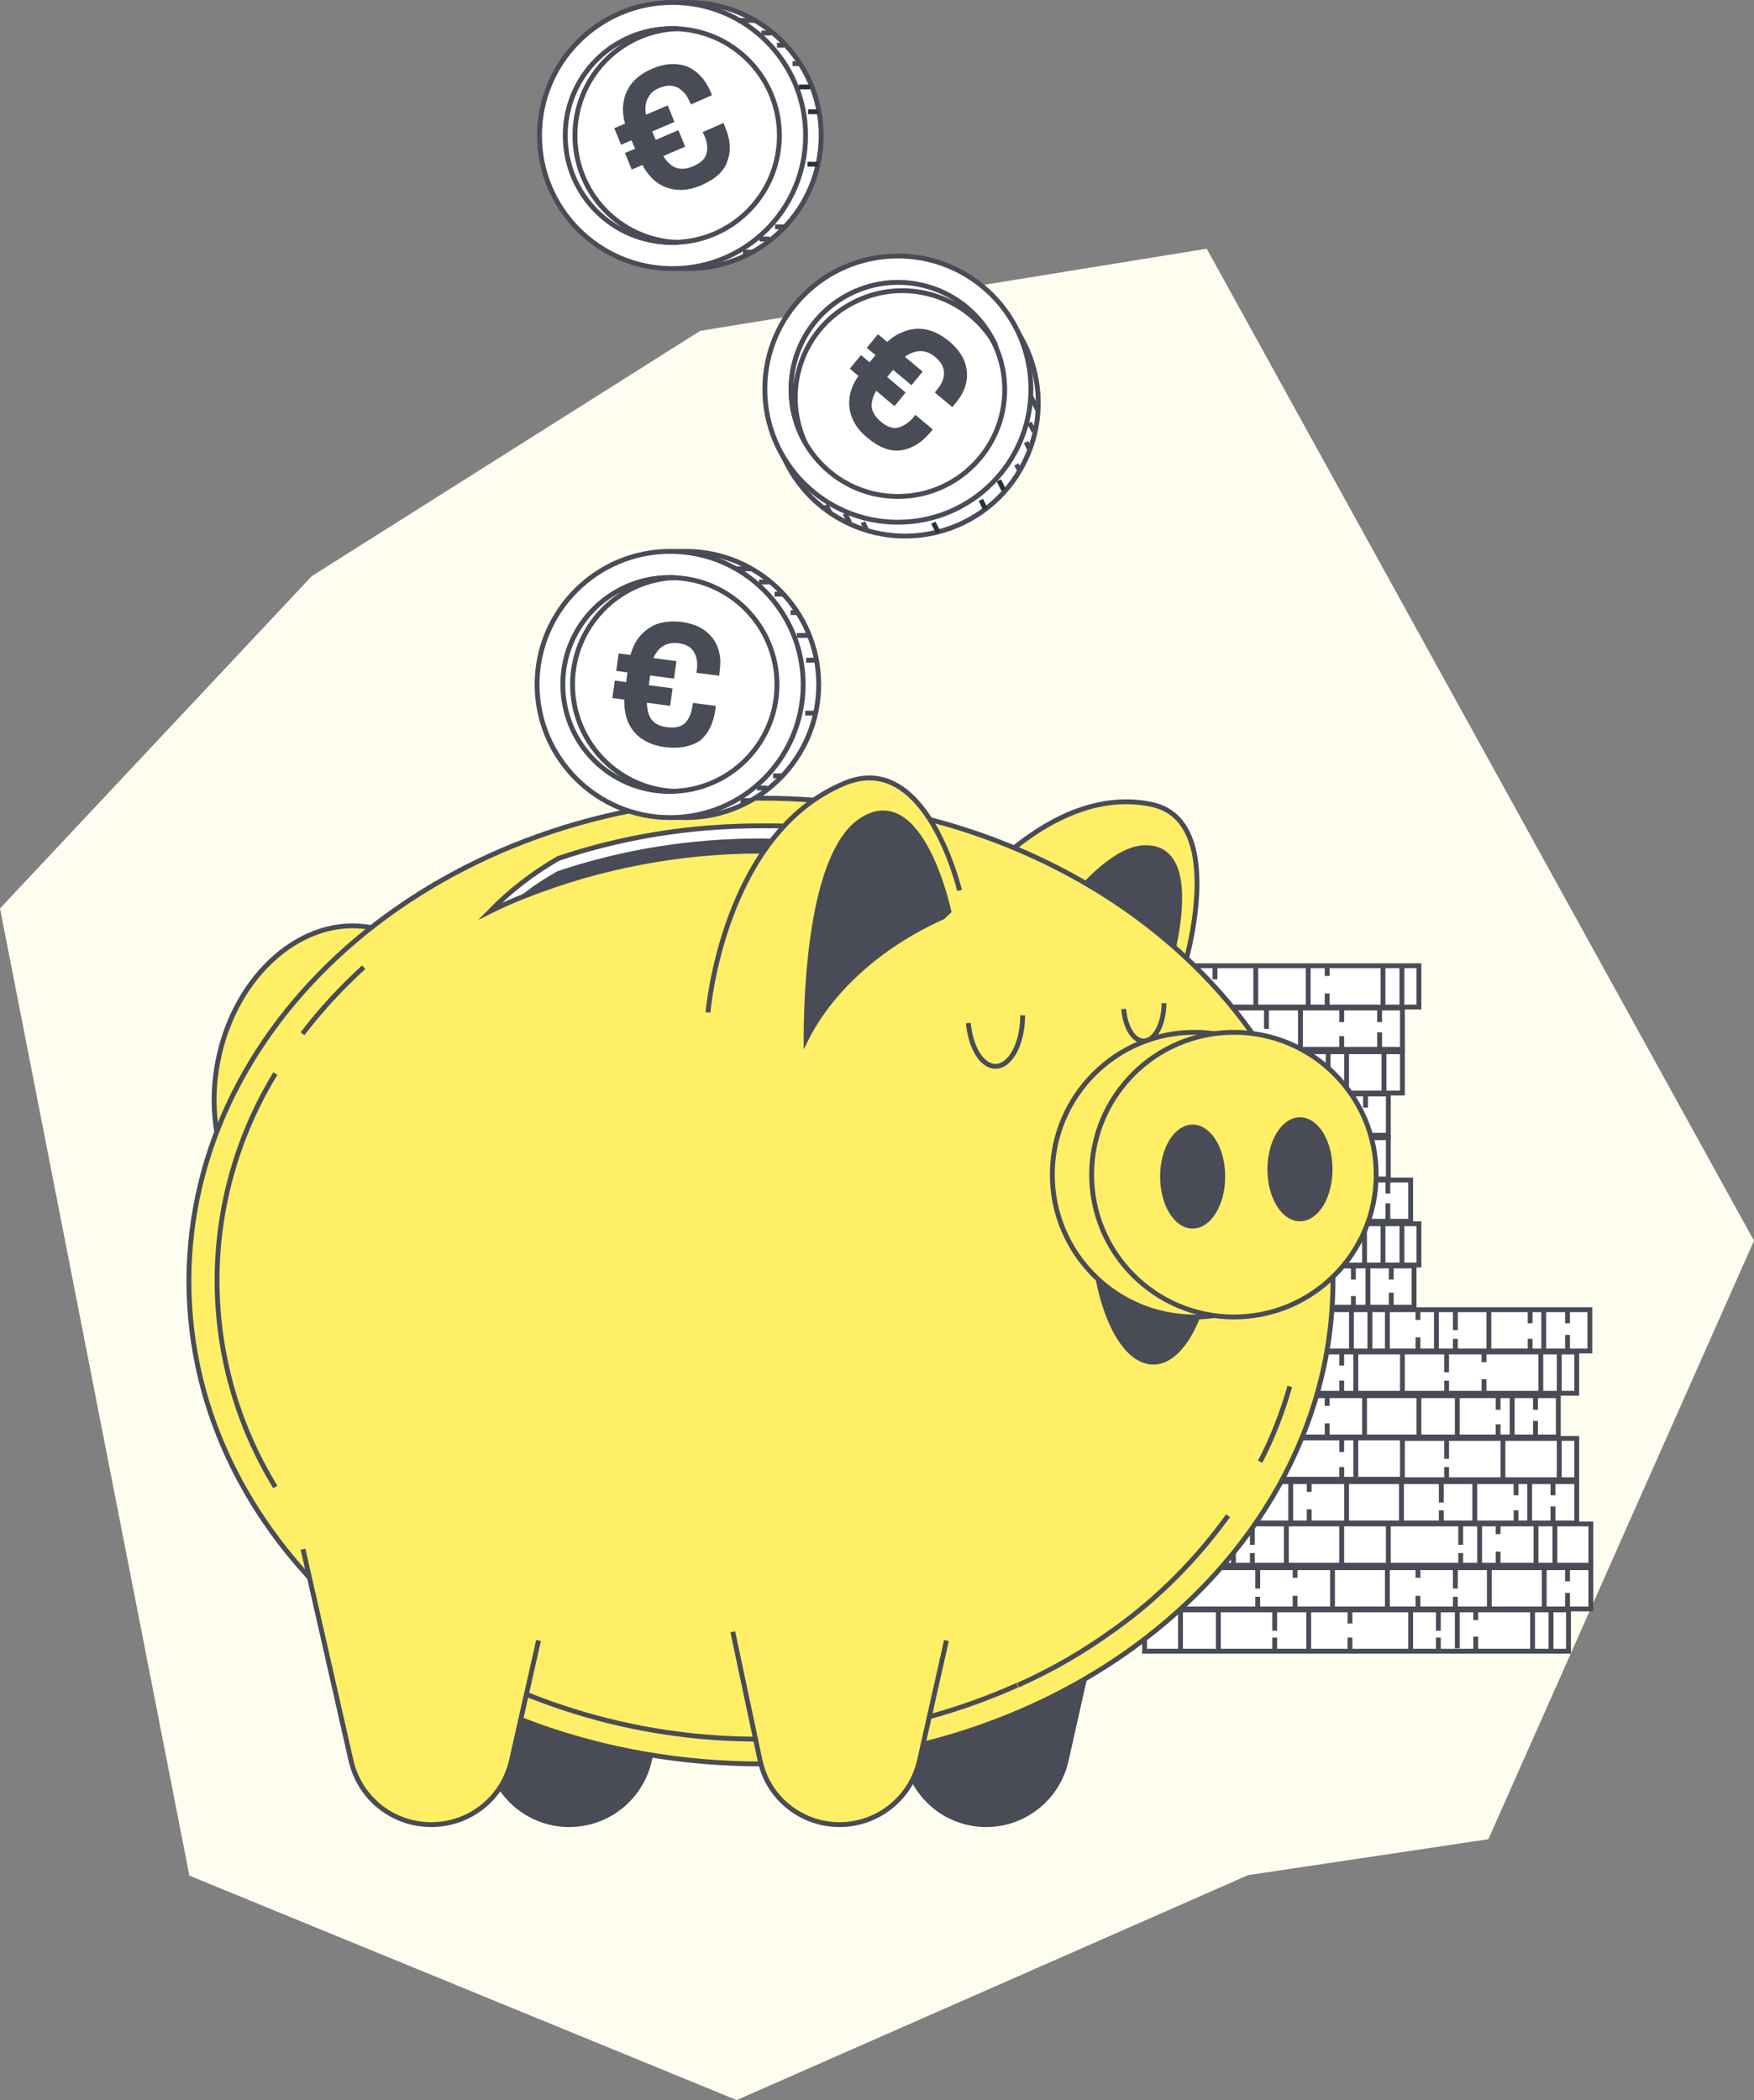 <?xml version="1.0" encoding="UTF-8"?> <svg xmlns="http://www.w3.org/2000/svg" id="Ebene_2" data-name="Ebene 2" viewBox="0 0 361.2 432.3"><rect x="0" y="0" width="361.2" height="432.3" fill="#808080" stroke="none"/><defs><style> .cls-1, .cls-2, .cls-3, .cls-4, .cls-5 { stroke-linejoin: round; } .cls-1, .cls-2, .cls-6, .cls-7 { fill: none; } .cls-1, .cls-6 { stroke: #26333a; } .cls-2, .cls-8, .cls-9, .cls-10, .cls-11, .cls-12, .cls-3, .cls-7, .cls-4, .cls-5 { stroke: #494c56; } .cls-13, .cls-12 { fill: #494c56; } .cls-8 { stroke-miterlimit: 10; stroke-width: 1px; } .cls-8, .cls-9 { fill: #ffef67; } .cls-9, .cls-10, .cls-11, .cls-12, .cls-6, .cls-7 { stroke-miterlimit: 10; } .cls-10 { fill: #ffef68; } .cls-11, .cls-3, .cls-4, .cls-5 { fill: #fff; } .cls-3 { stroke-width: 1px; } .cls-14 { fill: #fffdef; isolation: isolate; } .cls-5 { stroke-width: 1px; } </style></defs><g id="Ebene_1-2" data-name="Ebene 1"><path class="cls-14" d="m248.5,51.2l112.7,204.2-54.7,123.2-49.5,7.4-105.3,46.3-112.7-46.2L0,187l64.2-68.4,80-50.5,104.3-16.9"></path><rect class="cls-11" x="268.2" y="331.4" width="54.8" height="8.5"></rect><line class="cls-7" x1="319.4" y1="331.6" x2="319.4" y2="339.6"></line><line class="cls-7" x1="315.6" y1="331.6" x2="315.6" y2="339.6"></line><line class="cls-7" x1="303.9" y1="336.9" x2="303.9" y2="339.6"></line><line class="cls-7" x1="303.9" y1="331.6" x2="303.9" y2="333.5"></line><line class="cls-7" x1="300.1" y1="331.6" x2="300.1" y2="339.3"></line><line class="cls-7" x1="296.2" y1="337.1" x2="296.2" y2="339.6"></line><line class="cls-7" x1="296.2" y1="331.6" x2="296.2" y2="335.7"></line><line class="cls-6" x1="289.2" y1="331.6" x2="289.2" y2="339.3"></line><line class="cls-6" x1="280.7" y1="336.9" x2="280.7" y2="339.3"></line><line class="cls-6" x1="280.7" y1="331.6" x2="280.7" y2="334.2"></line><line class="cls-6" x1="277.8" y1="331.6" x2="277.8" y2="339.3"></line><line class="cls-6" x1="272.9" y1="336.2" x2="272.9" y2="339.3"></line><line class="cls-6" x1="272.9" y1="331.6" x2="272.9" y2="334.2"></line><rect class="cls-11" x="273" y="322.7" width="54.6" height="8.5"></rect><line class="cls-6" x1="276.6" y1="322.9" x2="276.6" y2="330.6"></line><line class="cls-6" x1="280.4" y1="322.9" x2="280.4" y2="330.6"></line><line class="cls-6" x1="284.3" y1="322.9" x2="284.3" y2="330.6"></line><line class="cls-7" x1="292" y1="328.5" x2="292" y2="331.4"></line><line class="cls-7" x1="292" y1="322.9" x2="292" y2="324.8"></line><line class="cls-7" x1="299.7" y1="328.7" x2="299.7" y2="331.4"></line><line class="cls-7" x1="299.7" y1="322.9" x2="299.7" y2="327"></line><line class="cls-7" x1="306.7" y1="322.9" x2="306.7" y2="331.4"></line><line class="cls-7" x1="318" y1="322.9" x2="318" y2="331.4"></line><line class="cls-7" x1="322.8" y1="327.9" x2="322.8" y2="331.4"></line><line class="cls-7" x1="322.8" y1="322.9" x2="322.8" y2="325.5"></line><rect class="cls-11" x="272.8" y="313.7" width="54.8" height="8.5"></rect><line class="cls-7" x1="320.2" y1="313.9" x2="320.2" y2="322.3"></line><line class="cls-7" x1="316.3" y1="313.9" x2="316.3" y2="322.3"></line><line class="cls-7" x1="308.5" y1="319.4" x2="308.5" y2="322.3"></line><line class="cls-7" x1="308.5" y1="313.9" x2="308.5" y2="315.8"></line><line class="cls-7" x1="304.7" y1="313.9" x2="304.7" y2="322.3"></line><line class="cls-7" x1="300.8" y1="319.7" x2="300.8" y2="322.3"></line><line class="cls-7" x1="300.8" y1="313.9" x2="300.8" y2="318"></line><line class="cls-6" x1="285.3" y1="319.2" x2="285.3" y2="321.6"></line><line class="cls-6" x1="285.3" y1="313.9" x2="285.3" y2="316.6"></line><line class="cls-6" x1="282.4" y1="313.9" x2="282.4" y2="321.6"></line><line class="cls-6" x1="277.5" y1="318.5" x2="277.5" y2="321.6"></line><line class="cls-6" x1="277.5" y1="313.9" x2="277.5" y2="316.6"></line><rect class="cls-11" x="270.1" y="305" width="54.6" height="8.5"></rect><line class="cls-6" x1="273.7" y1="305.2" x2="273.7" y2="312.9"></line><line class="cls-6" x1="277.5" y1="305.2" x2="277.5" y2="312.9"></line><line class="cls-6" x1="281.4" y1="305.2" x2="281.4" y2="312.9"></line><line class="cls-6" x1="285.2" y1="305.2" x2="285.2" y2="312.9"></line><line class="cls-7" x1="296.8" y1="310.9" x2="296.8" y2="313.5"></line><line class="cls-7" x1="296.8" y1="305.2" x2="296.8" y2="309.3"></line><line class="cls-7" x1="303.7" y1="305.2" x2="303.7" y2="313.5"></line><line class="cls-7" x1="312.2" y1="310.9" x2="312.2" y2="313.5"></line><line class="cls-7" x1="312.2" y1="305.2" x2="312.2" y2="307.8"></line><line class="cls-7" x1="315" y1="305.2" x2="315" y2="313.5"></line><line class="cls-7" x1="319.8" y1="310.1" x2="319.8" y2="313.5"></line><line class="cls-7" x1="319.8" y1="305.2" x2="319.8" y2="307.8"></line><rect class="cls-11" x="269.9" y="296.1" width="54.8" height="8.5"></rect><line class="cls-7" x1="321.1" y1="296.2" x2="321.1" y2="304.6"></line><line class="cls-7" x1="309.5" y1="296.2" x2="309.5" y2="304.6"></line><line class="cls-7" x1="297.9" y1="302" x2="297.9" y2="304.6"></line><line class="cls-7" x1="297.9" y1="296.2" x2="297.9" y2="300.3"></line><line class="cls-6" x1="282.4" y1="301.5" x2="282.4" y2="304"></line><line class="cls-6" x1="282.4" y1="296.2" x2="282.4" y2="298.9"></line><line class="cls-6" x1="279.5" y1="296.2" x2="279.5" y2="304"></line><line class="cls-6" x1="274.6" y1="300.8" x2="274.6" y2="304"></line><line class="cls-6" x1="274.6" y1="296.2" x2="274.6" y2="298.9"></line><rect class="cls-11" x="266.5" y="287.3" width="54.4" height="8.5"></rect><line class="cls-6" x1="270" y1="287.5" x2="270" y2="295.2"></line><line class="cls-6" x1="273.9" y1="287.5" x2="273.9" y2="295.2"></line><line class="cls-6" x1="277.7" y1="287.5" x2="277.7" y2="295.2"></line><line class="cls-6" x1="281.6" y1="287.5" x2="281.6" y2="295.2"></line><line class="cls-6" x1="285.4" y1="292.6" x2="285.4" y2="295.2"></line><line class="cls-6" x1="285.4" y1="287.5" x2="285.4" y2="289.4"></line><line class="cls-6" x1="289.3" y1="287.5" x2="289.3" y2="295.2"></line><line class="cls-7" x1="300.1" y1="287.5" x2="300.1" y2="295.9"></line><line class="cls-7" x1="308.5" y1="293.2" x2="308.5" y2="295.9"></line><line class="cls-7" x1="308.5" y1="287.5" x2="308.5" y2="290.2"></line><line class="cls-7" x1="311.4" y1="287.5" x2="311.4" y2="295.9"></line><line class="cls-7" x1="316.2" y1="292.5" x2="316.2" y2="295.9"></line><line class="cls-7" x1="316.2" y1="287.5" x2="316.2" y2="290.2"></line><rect class="cls-11" x="269.9" y="278.3" width="54.8" height="8.5"></rect><line class="cls-7" x1="321.1" y1="278.4" x2="321.1" y2="286.8"></line><line class="cls-7" x1="317.3" y1="278.4" x2="317.3" y2="286.8"></line><line class="cls-7" x1="305.6" y1="283.9" x2="305.6" y2="286.8"></line><line class="cls-7" x1="305.6" y1="278.4" x2="305.6" y2="280.4"></line><line class="cls-7" x1="297.9" y1="284.2" x2="297.9" y2="286.8"></line><line class="cls-7" x1="297.9" y1="278.4" x2="297.9" y2="282.5"></line><line class="cls-6" x1="282.4" y1="283.8" x2="282.4" y2="286.2"></line><line class="cls-6" x1="282.4" y1="278.4" x2="282.4" y2="281.1"></line><line class="cls-6" x1="279.5" y1="278.4" x2="279.5" y2="286.2"></line><line class="cls-6" x1="274.6" y1="283" x2="274.6" y2="286.2"></line><line class="cls-6" x1="274.6" y1="278.4" x2="274.6" y2="281.1"></line><rect class="cls-11" x="273" y="269.6" width="54.4" height="8.5"></rect><line class="cls-6" x1="276.6" y1="269.7" x2="276.6" y2="277.5"></line><line class="cls-6" x1="280.4" y1="269.7" x2="280.4" y2="277.5"></line><line class="cls-6" x1="284.3" y1="269.7" x2="284.3" y2="277.5"></line><line class="cls-7" x1="292" y1="275.3" x2="292" y2="278.3"></line><line class="cls-7" x1="292" y1="269.7" x2="292" y2="271.7"></line><line class="cls-7" x1="295.8" y1="269.7" x2="295.8" y2="278.3"></line><line class="cls-7" x1="299.7" y1="275.6" x2="299.7" y2="278.3"></line><line class="cls-7" x1="299.7" y1="269.7" x2="299.7" y2="273.8"></line><line class="cls-7" x1="306.6" y1="269.7" x2="306.6" y2="278.3"></line><line class="cls-7" x1="315.1" y1="275.6" x2="315.1" y2="278.3"></line><line class="cls-7" x1="315.1" y1="269.7" x2="315.1" y2="272.4"></line><line class="cls-7" x1="317.9" y1="269.7" x2="317.9" y2="278.3"></line><line class="cls-7" x1="322.8" y1="274.8" x2="322.8" y2="278.3"></line><line class="cls-7" x1="322.8" y1="269.7" x2="322.8" y2="272.4"></line><rect class="cls-11" x="235.7" y="331.4" width="54.8" height="8.5"></rect><line class="cls-7" x1="243.1" y1="331.6" x2="243.1" y2="339.6"></line><line class="cls-7" x1="250.9" y1="331.6" x2="250.9" y2="339.6"></line><line class="cls-7" x1="262.5" y1="337.1" x2="262.5" y2="339.6"></line><line class="cls-7" x1="262.5" y1="331.6" x2="262.5" y2="335.7"></line><line class="cls-7" x1="269.5" y1="331.6" x2="269.5" y2="339.6"></line><line class="cls-7" x1="278" y1="337.1" x2="278" y2="339.6"></line><line class="cls-7" x1="278" y1="331.6" x2="278" y2="334.2"></line><rect class="cls-11" x="231.3" y="322.7" width="54.4" height="8.5"></rect><line class="cls-7" x1="274.4" y1="322.9" x2="274.4" y2="331.4"></line><line class="cls-7" x1="266.7" y1="328.5" x2="266.7" y2="331.4"></line><line class="cls-7" x1="266.7" y1="322.9" x2="266.7" y2="324.8"></line><line class="cls-7" x1="259" y1="328.7" x2="259" y2="331.4"></line><line class="cls-7" x1="259" y1="322.9" x2="259" y2="327"></line><line class="cls-6" x1="243.6" y1="328.2" x2="243.6" y2="330.6"></line><line class="cls-6" x1="243.6" y1="322.9" x2="243.6" y2="325.5"></line><line class="cls-6" x1="240.7" y1="322.9" x2="240.7" y2="330.6"></line><line class="cls-6" x1="235.9" y1="327.5" x2="235.9" y2="330.6"></line><line class="cls-6" x1="235.9" y1="322.9" x2="235.9" y2="325.5"></line><rect class="cls-11" x="231.1" y="313.7" width="54.8" height="8.5"></rect><line class="cls-6" x1="234.7" y1="313.9" x2="234.7" y2="321.6"></line><line class="cls-6" x1="238.5" y1="313.9" x2="238.5" y2="321.6"></line><line class="cls-6" x1="242.4" y1="313.9" x2="242.4" y2="321.6"></line><line class="cls-6" x1="246.3" y1="313.9" x2="246.3" y2="321.6"></line><line class="cls-6" x1="250.2" y1="319" x2="250.2" y2="321.6"></line><line class="cls-6" x1="250.2" y1="313.9" x2="250.2" y2="315.8"></line><line class="cls-7" x1="254" y1="313.9" x2="254" y2="322.3"></line><line class="cls-7" x1="257.9" y1="319.7" x2="257.9" y2="322.3"></line><line class="cls-7" x1="257.9" y1="313.9" x2="257.9" y2="318"></line><line class="cls-7" x1="264.9" y1="313.9" x2="264.9" y2="322.3"></line><line class="cls-7" x1="276.3" y1="313.9" x2="276.3" y2="322.3"></line><rect class="cls-11" x="234.2" y="305" width="54.4" height="8.5"></rect><line class="cls-7" x1="277.3" y1="305.2" x2="277.3" y2="313.5"></line><line class="cls-7" x1="269.6" y1="310.7" x2="269.6" y2="313.5"></line><line class="cls-7" x1="269.6" y1="305.2" x2="269.6" y2="307.1"></line><line class="cls-7" x1="265.8" y1="305.2" x2="265.8" y2="313.5"></line><line class="cls-6" x1="255" y1="305.2" x2="255" y2="312.9"></line><line class="cls-6" x1="246.5" y1="310.5" x2="246.5" y2="312.9"></line><line class="cls-6" x1="246.5" y1="305.2" x2="246.5" y2="307.8"></line><line class="cls-6" x1="243.7" y1="305.2" x2="243.7" y2="312.9"></line><line class="cls-6" x1="238.8" y1="309.8" x2="238.8" y2="312.9"></line><line class="cls-6" x1="238.8" y1="305.2" x2="238.8" y2="307.8"></line><rect class="cls-11" x="234" y="296" width="54.8" height="8.5"></rect><line class="cls-6" x1="237.6" y1="296.2" x2="237.6" y2="304"></line><line class="cls-6" x1="241.4" y1="296.2" x2="241.4" y2="304"></line><line class="cls-6" x1="245.3" y1="296.2" x2="245.3" y2="304"></line><line class="cls-6" x1="249.2" y1="296.2" x2="249.2" y2="304"></line><line class="cls-6" x1="253.1" y1="301.3" x2="253.1" y2="304"></line><line class="cls-6" x1="253.1" y1="296.2" x2="253.1" y2="298.1"></line><line class="cls-6" x1="256.9" y1="296.2" x2="256.9" y2="304"></line><line class="cls-6" x1="260.8" y1="301.5" x2="260.8" y2="304"></line><line class="cls-6" x1="260.8" y1="296.2" x2="260.8" y2="300.3"></line><line class="cls-7" x1="276.3" y1="302" x2="276.3" y2="304.6"></line><line class="cls-7" x1="276.3" y1="296.2" x2="276.3" y2="298.9"></line><line class="cls-7" x1="279.2" y1="296.2" x2="279.2" y2="304"></line><rect class="cls-11" x="237.8" y="287.3" width="54.4" height="8.5"></rect><line class="cls-7" x1="281" y1="287.5" x2="281" y2="295.9"></line><line class="cls-7" x1="273.3" y1="293" x2="273.3" y2="295.9"></line><line class="cls-7" x1="273.3" y1="287.5" x2="273.3" y2="289.4"></line><line class="cls-6" x1="265.6" y1="292.8" x2="265.6" y2="295.2"></line><line class="cls-6" x1="265.6" y1="287.5" x2="265.6" y2="291.6"></line><line class="cls-6" x1="258.6" y1="287.5" x2="258.6" y2="295.2"></line><line class="cls-6" x1="250.2" y1="292.8" x2="250.2" y2="295.2"></line><line class="cls-6" x1="250.2" y1="287.5" x2="250.2" y2="290.2"></line><line class="cls-6" x1="247.3" y1="287.5" x2="247.3" y2="295.2"></line><line class="cls-6" x1="242.5" y1="292.1" x2="242.5" y2="295.2"></line><line class="cls-6" x1="242.5" y1="287.5" x2="242.5" y2="290.2"></line><rect class="cls-11" x="234" y="278.3" width="54.8" height="8.5"></rect><line class="cls-6" x1="237.6" y1="278.4" x2="237.6" y2="286.2"></line><line class="cls-6" x1="241.4" y1="278.4" x2="241.4" y2="286.2"></line><line class="cls-6" x1="245.3" y1="278.4" x2="245.3" y2="286.2"></line><line class="cls-6" x1="249.2" y1="278.4" x2="249.2" y2="286.2"></line><line class="cls-6" x1="253.1" y1="283.5" x2="253.1" y2="286.2"></line><line class="cls-6" x1="253.1" y1="278.4" x2="253.1" y2="280.4"></line><line class="cls-6" x1="256.9" y1="278.4" x2="256.9" y2="286.2"></line><line class="cls-6" x1="260.8" y1="283.8" x2="260.8" y2="286.2"></line><line class="cls-6" x1="260.8" y1="278.4" x2="260.8" y2="282.5"></line><line class="cls-6" x1="267.8" y1="278.4" x2="267.8" y2="286.2"></line><line class="cls-7" x1="276.3" y1="284.2" x2="276.3" y2="286.8"></line><line class="cls-7" x1="276.3" y1="278.4" x2="276.3" y2="281.1"></line><line class="cls-7" x1="279.2" y1="278.4" x2="279.2" y2="286.8"></line><rect class="cls-11" x="231.3" y="269.6" width="54.4" height="8.5"></rect><line class="cls-7" x1="282.1" y1="269.7" x2="282.1" y2="278.3"></line><line class="cls-7" x1="278.3" y1="269.7" x2="278.3" y2="278.3"></line><line class="cls-6" x1="270.6" y1="269.7" x2="270.6" y2="277.5"></line><line class="cls-6" x1="266.7" y1="274.8" x2="266.7" y2="277.5"></line><line class="cls-6" x1="266.7" y1="269.7" x2="266.7" y2="271.7"></line><line class="cls-6" x1="262.9" y1="269.7" x2="262.9" y2="277.5"></line><line class="cls-6" x1="259" y1="275" x2="259" y2="277.5"></line><line class="cls-6" x1="259" y1="269.7" x2="259" y2="273.8"></line><line class="cls-6" x1="252.1" y1="269.7" x2="252.1" y2="277.5"></line><line class="cls-6" x1="243.6" y1="275" x2="243.6" y2="277.5"></line><line class="cls-6" x1="243.6" y1="269.7" x2="243.6" y2="272.4"></line><line class="cls-6" x1="240.8" y1="269.7" x2="240.8" y2="277.5"></line><line class="cls-6" x1="235.9" y1="274.3" x2="235.9" y2="277.5"></line><line class="cls-6" x1="235.9" y1="269.7" x2="235.9" y2="272.4"></line><rect class="cls-11" x="236.4" y="260.6" width="54.8" height="8.5"></rect><line class="cls-6" x1="240" y1="260.8" x2="240" y2="268.5"></line><line class="cls-6" x1="243.9" y1="260.8" x2="243.9" y2="268.5"></line><line class="cls-6" x1="247.7" y1="260.8" x2="247.7" y2="268.5"></line><line class="cls-6" x1="251.6" y1="260.8" x2="251.6" y2="268.5"></line><line class="cls-6" x1="255.5" y1="265.8" x2="255.5" y2="268.5"></line><line class="cls-6" x1="255.5" y1="260.8" x2="255.5" y2="262.7"></line><line class="cls-6" x1="259.4" y1="260.8" x2="259.4" y2="268.5"></line><line class="cls-6" x1="263.2" y1="266.1" x2="263.2" y2="268.5"></line><line class="cls-6" x1="263.2" y1="260.8" x2="263.2" y2="264.9"></line><line class="cls-6" x1="270.3" y1="260.8" x2="270.3" y2="268.5"></line><line class="cls-7" x1="278.7" y1="266.8" x2="278.7" y2="269.2"></line><line class="cls-7" x1="278.7" y1="260.8" x2="278.7" y2="263.4"></line><line class="cls-7" x1="281.7" y1="260.8" x2="281.7" y2="269.2"></line><line class="cls-7" x1="286.5" y1="266.1" x2="286.5" y2="269.2"></line><line class="cls-7" x1="286.5" y1="260.8" x2="286.5" y2="263.4"></line><rect class="cls-11" x="237.8" y="251.9" width="54.4" height="8.5"></rect><line class="cls-7" x1="288.7" y1="252" x2="288.7" y2="260.4"></line><line class="cls-7" x1="284.8" y1="252" x2="284.8" y2="260.4"></line><line class="cls-7" x1="281" y1="252" x2="281" y2="260.4"></line><line class="cls-6" x1="277.1" y1="252" x2="277.1" y2="259.8"></line><line class="cls-6" x1="273.3" y1="257.1" x2="273.3" y2="259.8"></line><line class="cls-6" x1="273.3" y1="252" x2="273.3" y2="254"></line><line class="cls-6" x1="269.4" y1="252" x2="269.4" y2="259.8"></line><line class="cls-6" x1="265.6" y1="257.4" x2="265.6" y2="259.8"></line><line class="cls-6" x1="265.6" y1="252" x2="265.6" y2="256.1"></line><line class="cls-6" x1="258.6" y1="252" x2="258.6" y2="259.8"></line><line class="cls-6" x1="250.2" y1="257.4" x2="250.2" y2="259.8"></line><line class="cls-6" x1="250.2" y1="252" x2="250.2" y2="254.7"></line><line class="cls-6" x1="247.3" y1="252" x2="247.3" y2="259.8"></line><line class="cls-6" x1="242.5" y1="256.6" x2="242.5" y2="259.8"></line><line class="cls-6" x1="242.5" y1="252" x2="242.5" y2="254.7"></line><rect class="cls-11" x="235.7" y="242.9" width="54.8" height="8.5"></rect><line class="cls-6" x1="239.3" y1="243.1" x2="239.3" y2="250.8"></line><line class="cls-6" x1="243.1" y1="243.1" x2="243.1" y2="250.8"></line><line class="cls-6" x1="247" y1="243.1" x2="247" y2="250.8"></line><line class="cls-6" x1="250.9" y1="243.1" x2="250.9" y2="250.8"></line><line class="cls-6" x1="254.8" y1="248.2" x2="254.8" y2="250.8"></line><line class="cls-6" x1="254.8" y1="243.1" x2="254.8" y2="245"></line><line class="cls-6" x1="258.6" y1="243.1" x2="258.6" y2="250.8"></line><line class="cls-6" x1="262.5" y1="248.4" x2="262.5" y2="250.8"></line><line class="cls-6" x1="262.5" y1="243.1" x2="262.5" y2="247.2"></line><line class="cls-6" x1="269.5" y1="243.1" x2="269.5" y2="250.8"></line><line class="cls-6" x1="278" y1="248.4" x2="278" y2="250.8"></line><line class="cls-6" x1="278" y1="243.1" x2="278" y2="245.7"></line><line class="cls-6" x1="280.9" y1="243.1" x2="280.9" y2="250.8"></line><line class="cls-7" x1="285.8" y1="247.7" x2="285.8" y2="251.4"></line><line class="cls-7" x1="285.8" y1="243.1" x2="285.8" y2="245.7"></line><rect class="cls-11" x="231.3" y="234.2" width="54.6" height="8.5"></rect><line class="cls-6" x1="282.1" y1="234.3" x2="282.1" y2="242.1"></line><line class="cls-6" x1="278.3" y1="234.3" x2="278.3" y2="242.1"></line><line class="cls-6" x1="274.4" y1="234.3" x2="274.4" y2="242.1"></line><line class="cls-6" x1="270.6" y1="234.3" x2="270.6" y2="242.1"></line><line class="cls-6" x1="266.7" y1="239.4" x2="266.7" y2="242.1"></line><line class="cls-6" x1="266.7" y1="234.3" x2="266.7" y2="236.3"></line><line class="cls-6" x1="262.9" y1="234.3" x2="262.9" y2="242.1"></line><line class="cls-6" x1="259" y1="239.7" x2="259" y2="242.1"></line><line class="cls-6" x1="259" y1="234.3" x2="259" y2="238.5"></line><line class="cls-6" x1="252" y1="234.3" x2="252" y2="242.1"></line><line class="cls-6" x1="243.6" y1="239.7" x2="243.6" y2="242.1"></line><line class="cls-6" x1="243.6" y1="234.3" x2="243.6" y2="237"></line><line class="cls-6" x1="240.7" y1="234.3" x2="240.7" y2="242.1"></line><line class="cls-6" x1="235.9" y1="238.9" x2="235.9" y2="242.1"></line><line class="cls-6" x1="235.9" y1="234.3" x2="235.9" y2="237"></line><rect class="cls-11" x="231.1" y="225.2" width="54.8" height="8.5"></rect><line class="cls-6" x1="234.7" y1="225.4" x2="234.7" y2="233.1"></line><line class="cls-6" x1="238.5" y1="225.4" x2="238.5" y2="233.1"></line><line class="cls-6" x1="242.4" y1="225.4" x2="242.4" y2="233.1"></line><line class="cls-6" x1="246.3" y1="225.4" x2="246.3" y2="233.1"></line><line class="cls-6" x1="250.2" y1="230.5" x2="250.2" y2="233.1"></line><line class="cls-6" x1="250.2" y1="225.4" x2="250.2" y2="227.3"></line><line class="cls-6" x1="254" y1="225.4" x2="254" y2="233.1"></line><line class="cls-6" x1="257.9" y1="230.7" x2="257.9" y2="233.1"></line><line class="cls-6" x1="257.9" y1="225.4" x2="257.9" y2="229.5"></line><line class="cls-6" x1="264.9" y1="225.4" x2="264.9" y2="233.1"></line><line class="cls-6" x1="273.4" y1="230.7" x2="273.4" y2="233.1"></line><line class="cls-6" x1="273.4" y1="225.4" x2="273.4" y2="228"></line><line class="cls-6" x1="276.3" y1="225.4" x2="276.3" y2="233.1"></line><line class="cls-7" x1="281.2" y1="225.4" x2="281.2" y2="228"></line><rect class="cls-11" x="234.2" y="216.5" width="54.6" height="8.5"></rect><line class="cls-7" x1="285" y1="216.7" x2="285" y2="225"></line><line class="cls-7" x1="277.3" y1="216.7" x2="277.3" y2="224.4"></line><line class="cls-7" x1="273.5" y1="216.7" x2="273.5" y2="224.4"></line><line class="cls-6" x1="269.6" y1="221.7" x2="269.6" y2="224.4"></line><line class="cls-6" x1="269.6" y1="216.7" x2="269.6" y2="218.6"></line><line class="cls-6" x1="265.8" y1="216.7" x2="265.8" y2="224.4"></line><line class="cls-6" x1="261.9" y1="222" x2="261.9" y2="224.4"></line><line class="cls-6" x1="261.9" y1="216.7" x2="261.9" y2="220.8"></line><line class="cls-6" x1="255" y1="216.7" x2="255" y2="224.4"></line><line class="cls-6" x1="246.5" y1="222" x2="246.5" y2="224.4"></line><line class="cls-6" x1="246.5" y1="216.7" x2="246.5" y2="219.3"></line><line class="cls-6" x1="243.7" y1="216.7" x2="243.7" y2="224.4"></line><line class="cls-6" x1="238.8" y1="221.3" x2="238.8" y2="224.4"></line><line class="cls-6" x1="238.8" y1="216.7" x2="238.8" y2="219.3"></line><rect class="cls-11" x="234" y="207.5" width="54.8" height="8.5"></rect><line class="cls-6" x1="237.6" y1="207.7" x2="237.6" y2="215.5"></line><line class="cls-6" x1="241.4" y1="207.7" x2="241.4" y2="215.5"></line><line class="cls-6" x1="245.3" y1="207.7" x2="245.3" y2="215.5"></line><line class="cls-6" x1="249.2" y1="207.7" x2="249.2" y2="215.5"></line><line class="cls-6" x1="253.1" y1="212.8" x2="253.1" y2="215.5"></line><line class="cls-6" x1="253.1" y1="207.7" x2="253.1" y2="209.6"></line><line class="cls-6" x1="260.8" y1="213" x2="260.8" y2="215.5"></line><line class="cls-7" x1="260.8" y1="207.7" x2="260.8" y2="211.8"></line><line class="cls-7" x1="267.8" y1="207.7" x2="267.8" y2="215.8"></line><line class="cls-7" x1="276.3" y1="213.3" x2="276.3" y2="215.8"></line><line class="cls-7" x1="276.3" y1="207.7" x2="276.3" y2="210.4"></line><line class="cls-7" x1="284.1" y1="212.5" x2="284.1" y2="215.8"></line><line class="cls-7" x1="284.1" y1="207.7" x2="284.1" y2="210.4"></line><rect class="cls-11" x="237.8" y="198.8" width="54.4" height="8.5"></rect><line class="cls-7" x1="288.7" y1="199" x2="288.7" y2="207.3"></line><line class="cls-7" x1="284.8" y1="199" x2="284.8" y2="207.3"></line><line class="cls-7" x1="273.3" y1="204.5" x2="273.3" y2="207.3"></line><line class="cls-7" x1="273.3" y1="199" x2="273.3" y2="200.9"></line><line class="cls-7" x1="269.4" y1="199" x2="269.4" y2="207.3"></line><line class="cls-7" x1="258.6" y1="199" x2="258.6" y2="207.3"></line><line class="cls-6" x1="250.2" y1="204.3" x2="250.2" y2="206.7"></line><line class="cls-7" x1="250.2" y1="199" x2="250.2" y2="201.6"></line><line class="cls-6" x1="242.5" y1="203.6" x2="242.5" y2="206.7"></line><line class="cls-6" x1="242.5" y1="199" x2="242.5" y2="201.6"></line><ellipse class="cls-8" cx="70.2" cy="223.35" rx="33" ry="25.8" transform="translate(-162.47 249.4) rotate(-78.94)"></ellipse><path class="cls-10" d="m192.7,192.2s20.5-31.7,44.5-26.6c15.9,3.4,6.6,33.7,6.6,33.7"></path><path class="cls-12" d="m238.4,202.3h0l1.5-.4s9.1-27.8-4.2-27.4c-11.2.3-26.4,26.3-30.8,34.3,8.7-6,20.7-8.7,33.5-6.5Z"></path><path class="cls-12" d="m139.3,337.7l-5.6,24.8c-1.8,7.7-8.6,13.1-16.5,13.1h0c-7.9,0-14.7-5.5-16.5-13.2l-9.9-43.6"></path><path class="cls-12" d="m225.1,337.7l-5.6,24.9c-1.8,7.6-8.6,13-16.4,13h0c-7.9,0-14.8-5.5-16.4-13.3l-5.6-26.4"></path><path class="cls-9" d="m274.5,263.6c0,30.2-16,57.3-41.2,75.6-20.6,14.9-47.4,23.9-76.6,23.9-65.1,0-117.8-44.5-117.8-99.4s52.8-99.4,117.8-99.4,117.8,44.4,117.8,99.3Z"></path><path class="cls-7" d="m252.9,312c-6.5,9-14.4,17-23.4,23.4-6.2,4.5-12.9,8.4-19.9,11.5"></path><path class="cls-11" d="m265.6,285.4c-1.5,5.3-3.5,10.5-6.1,15.5"></path><path class="cls-7" d="m62.3,212.8c3.8-5,8-9.5,12.6-13.7"></path><path class="cls-7" d="m56.7,306.1c-16-26.1-16-58.9,0-85.1"></path><path class="cls-7" d="m209.5,346.9c-16.6,7.4-34.6,11.2-52.8,11.1-20.7.1-41.1-4.8-59.5-14.4"></path><path class="cls-7" d="m210.6,209c0,5.8-2.5,10.5-5.6,10.5-2.8,0-5.1-3.8-5.6-8.9"></path><path class="cls-7" d="m239.7,206.5c0,4.3-1.9,7.8-4.2,7.8-2.1,0-3.8-2.9-4.1-6.6"></path><path class="cls-11" d="m181,172.2c-1.9.7-3.8,1.5-5.7,2.4-1.1.6-2,1.1-2.8,1.5-1.5-.2-3-.3-4.5-.4-3.7-.3-7.5-.5-11.4-.5-16.5,0-32.9,3.1-48.2,9.1-2.6,1-5.1,2.1-7.5,3.3,4.2-4.3,8.9-7.9,14.1-10.9,13.4-4.5,27.4-6.7,41.6-6.7,8.2-.1,16.4.7,24.4,2.2Z"></path><path class="cls-12" d="m175.3,174.5l-7.3,1c-3.7-.3-7.5-.5-11.4-.5-16.5,0-32.9,3.1-48.2,9.1,2.1-1.6,4.3-3,6.6-4.3,13.4-4.5,27.4-6.7,41.6-6.7,6.3.1,12.5.5,18.7,1.4Z"></path><ellipse class="cls-12" cx="237.5" cy="251.1" rx="12.5" ry="29.3"></ellipse><circle class="cls-9" cx="246" cy="241.8" r="29.3"></circle><circle class="cls-9" cx="254.1" cy="241.8" r="29.3"></circle><ellipse class="cls-12" cx="245.6" cy="242.2" rx="6.2" ry="10.2"></ellipse><ellipse class="cls-12" cx="267.7" cy="240.7" rx="6.2" ry="10.2"></ellipse><path class="cls-9" d="m110.9,337.7l-5.6,24.8c-1.8,7.7-8.6,13.1-16.5,13.1h0c-7.9,0-14.7-5.4-16.5-13.1l-9.9-43.6"></path><path class="cls-9" d="m194.9,337.7l-5.6,24.9c-1.8,7.6-8.6,13-16.4,13h0c-7.9,0-14.8-5.5-16.4-13.3l-5.6-26.4"></path><path class="cls-10" d="m145.8,208.4s3-36.8,28.2-47.2c16.8-6.9,23.6,22.1,23.6,22.1"></path><path class="cls-12" d="m194.1,188.8h0l1.3-1.2s-5.7-26.9-18.1-18.7c-10.5,7-11.3,36.1-11.3,45,4.9-9.8,14.9-19.2,28.1-25.1Z"></path><circle class="cls-4" cx="141.2" cy="140.9" r="27.4"></circle><circle class="cls-4" cx="138" cy="140.9" r="27.4"></circle><circle class="cls-4" cx="138" cy="140.9" r="22"></circle><path class="cls-4" d="m117.9,140.9c0-11.8,9.3-21.5,21-22h-1c-12.2,0-22,9.8-22,22s9.8,22,22,22h1c-11.7-.5-21-10.2-21-22Z"></path><line class="cls-2" x1="158.4" y1="119.8" x2="156.3" y2="119.8"></line><line class="cls-2" x1="161.1" y1="122.3" x2="159.5" y2="122.3"></line><line class="cls-2" x1="164.5" y1="126.1" x2="162.8" y2="126.1"></line><line class="cls-2" x1="166.4" y1="130.8" x2="164.1" y2="130.8"></line><line class="cls-2" x1="168.1" y1="135.9" x2="166" y2="135.9"></line><line class="cls-2" x1="168.1" y1="146.8" x2="165.8" y2="146.8"></line><line class="cls-2" x1="159.2" y1="159.7" x2="161.1" y2="159.7"></line><line class="cls-2" x1="155.9" y1="162.2" x2="158" y2="162.2"></line><line class="cls-2" x1="152.5" y1="164.8" x2="154.6" y2="164.8"></line><line class="cls-2" x1="154.8" y1="117.1" x2="151.6" y2="117.1"></line><circle class="cls-4" cx="141.7" cy="27.9" r="27.4"></circle><circle class="cls-3" cx="138.5" cy="27.9" r="27.4"></circle><circle class="cls-4" cx="138.5" cy="27.9" r="22"></circle><path class="cls-4" d="m118.4,27.9c0-11.8,9.2-21.5,21-22h-1c-12.2,0-22,9.8-22,22s9.8,22,22,22h1c-11.8-.5-21-10.2-21-22Z"></path><line class="cls-2" x1="158.8" y1="6.8" x2="156.8" y2="6.8"></line><line class="cls-2" x1="161.5" y1="9.3" x2="160" y2="9.3"></line><line class="cls-2" x1="164.9" y1="13.1" x2="163.2" y2="13.1"></line><line class="cls-1" x1="166.8" y1="17.9" x2="164.5" y2="17.9"></line><line class="cls-1" x1="168.5" y1="23" x2="166.4" y2="23"></line><line class="cls-1" x1="168.5" y1="33.8" x2="166.3" y2="33.8"></line><line class="cls-2" x1="159.6" y1="46.7" x2="161.5" y2="46.7"></line><line class="cls-2" x1="156.4" y1="49.2" x2="158.5" y2="49.2"></line><line class="cls-2" x1="153" y1="51.9" x2="155" y2="51.9"></line><line class="cls-2" x1="155.2" y1="4.2" x2="152" y2="4.2"></line><path class="cls-13" d="m126.9,138.1l.5-3.6,11.9,1.6-.5,3.6-11.9-1.6Zm-.8,5.6l.5-3.6,11.9,1.6-.5,3.6-11.9-1.6Zm10.8,10.1c-2.9-.4-5.2-1.6-6.6-3.5-1.5-2-2-4.6-1.6-7.9l.7-5.5c.3-2.1.9-3.8,1.8-5.2,1-1.4,2.2-2.4,3.7-3.1,1.5-.6,3.3-.8,5.3-.6,3,.4,5.1,1.5,6.5,3.3s1.9,4.1,1.5,6.9l-.1.9-4.7-.6.1-.6c.2-1.5,0-2.7-.6-3.7s-1.7-1.6-3.2-1.8c-1.1-.1-2,0-2.8.4s-1.4,1-1.9,1.8-.8,1.7-.9,2.7l-.8,6.2c-.2,1.7,0,3,.6,4.2.6,1.1,1.8,1.8,3.5,2s2.9-.1,3.7-.9c.8-.8,1.3-2,1.5-3.5l.1-.6,4.7.6-.1.9c-.4,2.7-1.4,4.8-3.2,6.3-1.7,1.1-4.1,1.7-7.2,1.3Z"></path><path class="cls-13" d="m127.9,29.8l-1.4-3.4,11-4.7,1.4,3.4-11,4.7Zm2.2,5.1l-1.4-3.4,11-4.7,1.4,3.4-11,4.7Zm14.4,3.2c-2.7,1.2-5.2,1.3-7.5.4-2.3-.9-4.1-2.9-5.4-6l-2.2-5.1c-.8-1.9-1.2-3.7-1.1-5.4.1-1.7.6-3.2,1.6-4.6,1-1.3,2.4-2.4,4.3-3.2,2.7-1.2,5.2-1.3,7.3-.5,2.1.9,3.7,2.6,4.8,5.1l.3.8-4.3,1.9-.3-.6c-.6-1.4-1.4-2.3-2.5-2.9-1.1-.5-2.3-.5-3.7.1-1,.4-1.8,1-2.2,1.8-.5.8-.7,1.6-.7,2.5s.2,1.9.6,2.8l2.5,5.8c.7,1.5,1.5,2.6,2.7,3.3,1.1.6,2.5.6,4.1-.1,1.6-.7,2.5-1.6,2.7-2.7.3-1.1.1-2.4-.5-3.7l-.3-.6,4.3-1.9.3.8c1.1,2.5,1.3,4.9.5,7-.6,2.1-2.4,3.7-5.3,5Z"></path><g><circle class="cls-5" cx="186.41" cy="82.94" r="27.4" transform="translate(26.94 210.22) rotate(-62.58)"></circle><circle class="cls-4" cx="184.9" cy="80.1" r="27.4"></circle><circle class="cls-4" cx="184.9" cy="80.2" r="22"></circle><path class="cls-4" d="m175.9,62.2c10.5-5.3,23.3-1.4,29.1,8.8-.1-.3-.3-.6-.4-.8-5.5-10.8-18.7-15.2-29.6-9.7s-15.2,18.7-9.7,29.6l.4.8c-4.8-10.8-.4-23.4,10.2-28.7Z"></path><line class="cls-2" x1="212.9" y1="88.8" x2="212" y2="87"></line><line class="cls-2" x1="211.9" y1="92.3" x2="211.3" y2="91"></line><line class="cls-2" x1="210.1" y1="97.1" x2="209.3" y2="95.6"></line><line class="cls-1" x1="206.7" y1="100.9" x2="205.7" y2="98.9"></line><line class="cls-1" x1="202.9" y1="104.8" x2="202" y2="102.9"></line><line class="cls-1" x1="193.2" y1="109.6" x2="192.2" y2="107.6"></line><line class="cls-2" x1="177.7" y1="107.5" x2="178.5" y2="109.2"></line><line class="cls-2" x1="174" y1="105.7" x2="175" y2="107.6"></line><line class="cls-2" x1="170.1" y1="103.9" x2="171" y2="105.7"></line><line class="cls-2" x1="213.7" y1="84.4" x2="212.2" y2="81.5"></line><path class="cls-13" d="m178.5,71.6l2.3-2.8,9.2,7.7-2.3,2.8-9.2-7.7Zm-3.5,4.3l2.3-2.8,9.2,7.7-2.3,2.8-9.2-7.7Zm3.6,14.2c-2.3-1.9-3.5-4.1-3.7-6.5-.2-2.5.7-5,2.9-7.5l3.6-4.3c1.3-1.6,2.8-2.8,4.4-3.4,1.6-.7,3.2-.9,4.8-.6,1.6.3,3.2,1.1,4.8,2.4,2.3,1.9,3.5,4,3.7,6.3s-.6,4.5-2.4,6.6l-.6.7-3.6-3,.4-.5c1-1.2,1.5-2.3,1.5-3.5s-.6-2.3-1.8-3.3c-.8-.7-1.7-1.1-2.6-1.2s-1.7.1-2.6.5c-.8.4-1.6,1-2.2,1.8l-4,4.8c-1.1,1.3-1.6,2.6-1.7,3.8-.1,1.3.6,2.5,1.9,3.6,1.3,1.1,2.5,1.5,3.6,1.2s2.2-1,3.1-2.1l.4-.5,3.6,3-.6.7c-1.8,2.1-3.8,3.3-6,3.6-2.2.3-4.5-.6-6.9-2.6Z"></path></g></g></svg> 